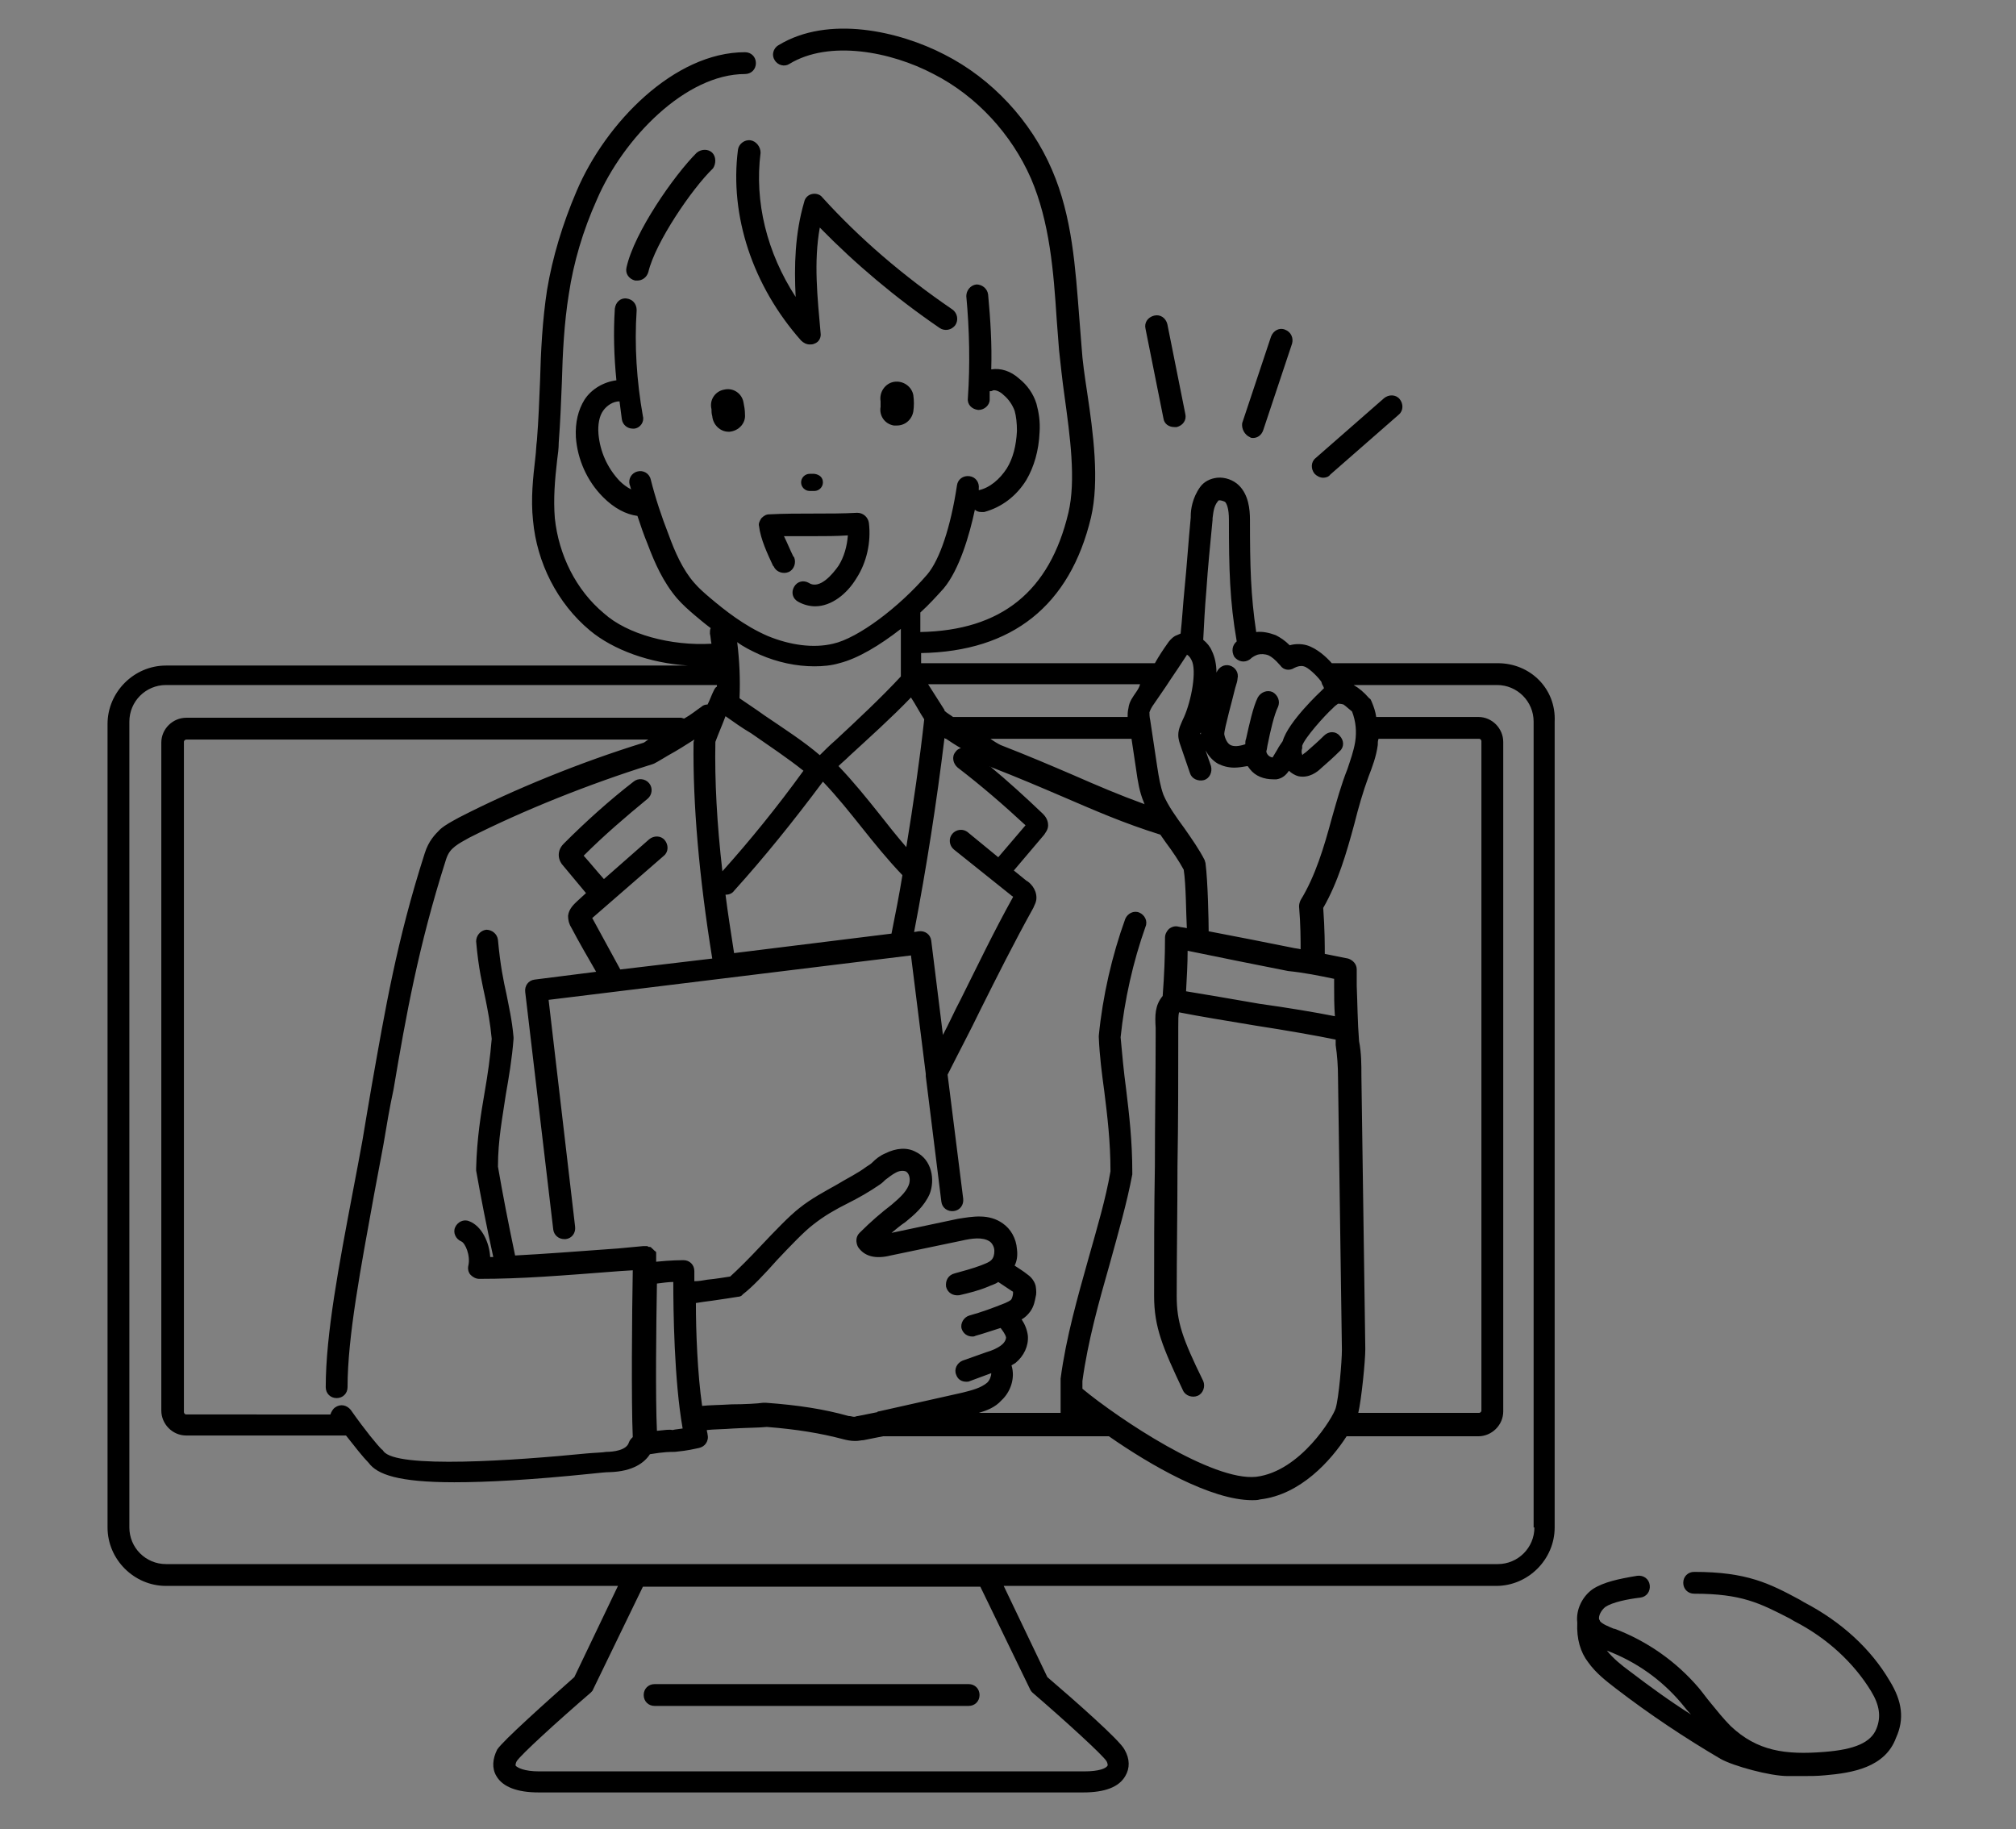 <?xml version="1.0" encoding="utf-8"?>
<!-- Generator: Adobe Illustrator 25.4.1, SVG Export Plug-In . SVG Version: 6.00 Build 0)  -->
<svg version="1.1" id="レイヤー_1" xmlns="http://www.w3.org/2000/svg" xmlns:xlink="http://www.w3.org/1999/xlink" x="0px"
	 y="0px" viewBox="0 0 258.7 234.7" style="enable-background:new 0 0 258.7 234.7;" xml:space="preserve">
<rect x="0" y="0" width="258.7" height="234.7" fill="#808080" stroke="none"/>
<style type="text/css">
	.st0{display:none;}
	.st1{display:inline;}
	.st2{fill:#FFFFFF;}
</style>
<g id="レイヤー_2_00000116223007568945449540000011097407949892159157_" class="st0">
	<g class="st1">
		<path d="M111.1,189.1c1,0,1.8-0.8,1.8-1.8V82.7c0-1-0.8-1.8-1.8-1.8H31.7c-1,0-1.8,0.8-1.8,1.8v104.6c0,1,0.8,1.8,1.8,1.8
			C31.7,189.1,111.1,189.1,111.1,189.1z M33.5,84.5h75.7v101H33.5V84.5z"/>
		<path d="M103.8,89.9H38.9c-1,0-1.8,0.8-1.8,1.8v27c0,1,0.8,1.8,1.8,1.8h64.9c1,0,1.8-0.8,1.8-1.8v-27
			C105.6,90.7,104.8,89.9,103.8,89.9z M102,117H40.7V93.5H102V117z"/>
		<path d="M49.8,127.8H38.9c-1,0-1.8,0.8-1.8,1.8v10.8c0,1,0.8,1.8,1.8,1.8h10.8c1,0,1.8-0.8,1.8-1.8v-10.8
			C51.6,128.6,50.8,127.8,49.8,127.8z M48,138.6h-7.2v-7.2H48V138.6z"/>
		<path d="M67.8,127.8H57c-1,0-1.8,0.8-1.8,1.8v10.8c0,1,0.8,1.8,1.8,1.8h10.8c1,0,1.8-0.8,1.8-1.8v-10.8
			C69.6,128.6,68.8,127.8,67.8,127.8z M66,138.6h-7.2v-7.2H66V138.6z"/>
		<path d="M85.8,127.8H75c-1,0-1.8,0.8-1.8,1.8v10.8c0,1,0.8,1.8,1.8,1.8h10.8c1,0,1.8-0.8,1.8-1.8v-10.8
			C87.6,128.6,86.8,127.8,85.8,127.8z M84,138.6h-7.2v-7.2H84V138.6z"/>
		<path d="M103.8,127.8H93c-1,0-1.8,0.8-1.8,1.8v10.8c0,1,0.8,1.8,1.8,1.8h10.8c1,0,1.8-0.8,1.8-1.8v-10.8
			C105.6,128.6,104.8,127.8,103.8,127.8z M102,138.6h-7.2v-7.2h7.2V138.6z"/>
		<path d="M49.8,145.8H38.9c-1,0-1.8,0.8-1.8,1.8v10.8c0,1,0.8,1.8,1.8,1.8h10.8c1,0,1.8-0.8,1.8-1.8v-10.8
			C51.6,146.6,50.8,145.8,49.8,145.8z M48,156.6h-7.2v-7.2H48V156.6z"/>
		<path d="M67.8,145.8H57c-1,0-1.8,0.8-1.8,1.8v10.8c0,1,0.8,1.8,1.8,1.8h10.8c1,0,1.8-0.8,1.8-1.8v-10.8
			C69.6,146.6,68.8,145.8,67.8,145.8z M66,156.6h-7.2v-7.2H66V156.6z"/>
		<path d="M85.8,145.8H75c-1,0-1.8,0.8-1.8,1.8v10.8c0,1,0.8,1.8,1.8,1.8h10.8c1,0,1.8-0.8,1.8-1.8v-10.8
			C87.6,146.6,86.8,145.8,85.8,145.8z M84,156.6h-7.2v-7.2H84V156.6z"/>
		<path d="M103.8,145.8H93c-1,0-1.8,0.8-1.8,1.8v28.8c0,1,0.8,1.8,1.8,1.8h10.8c1,0,1.8-0.8,1.8-1.8v-28.8
			C105.6,146.6,104.8,145.8,103.8,145.8z M102,174.6h-7.2v-25.2h7.2V174.6z"/>
		<path d="M49.8,163.8H38.9c-1,0-1.8,0.8-1.8,1.8v10.8c0,1,0.8,1.8,1.8,1.8h10.8c1,0,1.8-0.8,1.8-1.8v-10.8
			C51.6,164.6,50.8,163.8,49.8,163.8z M48,174.6h-7.2v-7.2H48V174.6z"/>
		<path d="M67.8,163.8H57c-1,0-1.8,0.8-1.8,1.8v10.8c0,1,0.8,1.8,1.8,1.8h10.8c1,0,1.8-0.8,1.8-1.8v-10.8
			C69.6,164.6,68.8,163.8,67.8,163.8z M66,174.6h-7.2v-7.2H66V174.6z"/>
		<path d="M85.8,163.8H75c-1,0-1.8,0.8-1.8,1.8v10.8c0,1,0.8,1.8,1.8,1.8h10.8c1,0,1.8-0.8,1.8-1.8v-10.8
			C87.6,164.6,86.8,163.8,85.8,163.8z M84,174.6h-7.2v-7.2H84V174.6z"/>
		<rect x="73.2" y="109.7" width="3.6" height="3.6"/>
		<rect x="80.4" y="109.7" width="3.6" height="3.6"/>
		<rect x="87.6" y="109.7" width="3.6" height="3.6"/>
		<rect x="94.8" y="109.7" width="3.6" height="3.6"/>
	</g>
</g>
<g id="レイヤー_3" class="st0">
	<g class="st1">
		<g>
			<path d="M82.4,86.2c0-6-4.9-10.9-10.9-10.9s-10.9,4.9-10.9,10.9s4.9,10.9,10.9,10.9S82.4,92.2,82.4,86.2z M66,86.2
				c0-3,2.5-5.5,5.5-5.5s5.5,2.5,5.5,5.5s-2.5,5.5-5.5,5.5S66,89.2,66,86.2z"/>
			<path d="M55.3,110.6v22c0,1.5,1.2,2.7,2.7,2.7h26.7c1.5,0,2.7-1.2,2.7-2.7v-22c0-6.8-5.5-12.4-12.3-12.6l0,0l0,0H75h-7.1h-0.1
				l0,0l0,0C60.9,98.1,55.3,103.7,55.3,110.6z M72.4,110.8c0,0.5-0.4,1-1,1s-1-0.4-1-1v-7.4h1.9L72.4,110.8L72.4,110.8z M60.8,110.6
				c0-2.9,1.8-5.3,4.2-6.4v6.7c0,2.6,1.5,4.8,3.7,5.7v5.5c0,1.5,1.2,2.7,2.7,2.7s2.7-1.2,2.7-2.7v-5.5c2.2-1.1,3.7-3.3,3.7-5.7v-6.7
				c2.5,1.1,4.2,3.6,4.2,6.4v19.3H60.8V110.6z"/>
			<path d="M42.9,144.6c0-6-4.9-10.9-10.9-10.9s-11,4.9-11,10.9s4.9,10.9,10.9,10.9S42.9,150.6,42.9,144.6z M26.5,144.6
				c0-3,2.5-5.5,5.5-5.5s5.5,2.5,5.5,5.5s-2.5,5.5-5.5,5.5S26.5,147.6,26.5,144.6z"/>
			<path d="M15.8,169v22c0,1.5,1.2,2.7,2.7,2.7h26.7c1.5,0,2.7-1.2,2.7-2.7v-22c0-6.8-5.5-12.4-12.3-12.6l0,0l0,0h-0.1h-7.1h-0.1
				l0,0l0,0C21.4,156.5,15.8,162.1,15.8,169z M32.9,169.2c0,0.5-0.4,1-1,1c-0.5,0-1-0.4-1-1v-7.4h1.9
				C32.9,161.9,32.9,169.2,32.9,169.2z M21.3,169c0-2.9,1.8-5.3,4.2-6.4v6.7c0,2.6,1.5,4.8,3.7,5.7v5.5c0,1.5,1.2,2.7,2.7,2.7
				s2.7-1.2,2.7-2.7V175c2.2-1.1,3.7-3.3,3.7-5.7v-6.7c2.5,1.1,4.2,3.6,4.2,6.4v19.3H21.3V169z"/>
			<path d="M121.9,145.6c0-6-4.9-10.9-10.9-10.9s-11,4.9-11,10.9s5,10.9,11,10.9S121.9,151.6,121.9,145.6z M105.5,145.6
				c0-3,2.5-5.5,5.5-5.5s5.5,2.5,5.5,5.5s-2.5,5.5-5.5,5.5C108,151,105.5,148.6,105.5,145.6z"/>
			<path d="M94.8,169.9v22c0,1.5,1.2,2.7,2.7,2.7h26.7c1.5,0,2.7-1.2,2.7-2.7v-22c0-6.8-5.5-12.4-12.3-12.6l0,0l0,0h-0.1h-7.1h-0.1
				l0,0l0,0C100.5,157.5,94.8,163.1,94.8,169.9z M111.9,170.2c0,0.5-0.4,1-1,1c-0.5,0-1-0.4-1-1v-7.4h1.9
				C111.9,162.8,111.9,170.2,111.9,170.2z M100.3,169.9c0-2.9,1.8-5.3,4.2-6.4v6.7c0,2.6,1.5,4.8,3.7,5.7v5.5c0,1.5,1.2,2.7,2.7,2.7
				s2.7-1.2,2.7-2.7v-5.5c2.2-1.1,3.7-3.3,3.7-5.7v-6.7c2.5,1.1,4.2,3.6,4.2,6.4v19.3h-21.3v-19.3
				C100.2,169.9,100.3,169.9,100.3,169.9z"/>
			<path d="M55.6,169.8c1.1,1,2.9,0.8,3.8-0.3l11.9-13.7l11.9,13.7c0.5,0.7,1.2,1,2.1,1c0.7,0,1.2-0.3,1.8-0.7
				c1.1-1,1.2-2.7,0.3-3.8l-13.2-15.2v-10.1c0-1.5-1.2-2.7-2.7-2.7s-2.7,1.2-2.7,2.7v10.1L55.5,166
				C54.4,167.1,54.5,168.8,55.6,169.8z"/>
		</g>
	</g>
</g>
<g id="レイヤー_4" class="st0">
	<g class="st1">
		<path d="M86,93.1c2,0,3.6,1.6,3.6,3.6c0,1,0.8,1.8,1.8,1.8s1.8-0.8,1.8-1.8c0-3.4-2.3-6.2-5.5-7v-2.1c0-1-0.8-1.8-1.8-1.8
			s-1.8,0.8-1.8,1.8v2.1c-3.1,0.8-5.5,3.6-5.5,7c0,4,3.3,7.3,7.3,7.3c2,0,3.6,1.6,3.6,3.6s-1.6,3.6-3.6,3.6s-3.6-1.6-3.6-3.6
			c0-1-0.8-1.8-1.8-1.8s-1.8,0.8-1.8,1.8c0,3.4,2.3,6.2,5.5,7v2.1c0,1,0.8,1.8,1.8,1.8s1.8-0.8,1.8-1.8v-2.1c3.1-0.8,5.5-3.6,5.5-7
			c0-4-3.3-7.3-7.3-7.3c-2,0-3.6-1.6-3.6-3.6S84,93.1,86,93.1z"/>
		<circle cx="100.5" cy="102.2" r="1.8"/>
		<circle cx="71.4" cy="102.2" r="1.8"/>
		<path d="M118.7,131.4V131c0-3.8-3.1-7-7-7c-1.9,0-3.6,0.7-4.9,2l-1.5,1.5c-1.5-4.2-5.6-7.2-10.3-7.2c-3.8,0-7.1,1.9-9.1,4.9
			c-1.8-2.7-4.8-4.6-8.2-4.8c-7.2-3.2-11.8-10.4-11.8-18.3c0-11,9-20,20-20s20,9,20,20c0,4.2-1.3,8.2-3.7,11.6
			c-0.6,0.8-0.4,2,0.4,2.5c0.8,0.6,2,0.4,2.5-0.4c2.9-4,4.4-8.8,4.4-13.7c0-13.1-10.6-23.7-23.7-23.7s-23.5,10.7-23.5,23.8
			c0,7.7,3.8,14.9,9.9,19.3c-2.6,1.2-4.6,3.4-5.6,6.1l-1.5-1.5c-1.3-1.3-3.1-2-4.9-2c-3.8,0-7,3.1-7,7v0.3c0,1.6,0.5,3.1,1.5,4.4
			l5.4,6.8c-2.2,4.5-3.3,8.6-3.3,12.5c0,1.5,0.2,3,0.4,4.5c-2.2,0.6-4.4,1.5-6.4,2.8h-8.6v-1.8c0-1-0.8-1.8-1.8-1.8H25.9
			c-1,0-1.8,0.8-1.8,1.8v29.1c0,1,0.8,1.8,1.8,1.8h14.6c1,0,1.8-0.8,1.8-1.8v-1.8l0.5,0.4c2.8,2.1,6.3,3.3,9.8,3.3h45
			c4.7,0,9.2-2,12.3-5.6l7.2-8.2c1.1-1.2,1.7-2.8,1.7-4.5v-0.5c0-3.4-2.5-6.2-5.8-6.7c1.4-3.4,2.2-7.1,2.2-11s-1.1-8-3.3-12.5
			l5.4-6.8C118.2,134.5,118.7,132.9,118.7,131.4z M60.5,155c0-3.4,1-6.9,2.9-10.9H88c0.7,2.5,2.7,4.5,5.2,5.2
			c0,4.4-1.8,8.6-4.9,11.7c-0.7,0.7-0.7,1.9,0,2.6c0.4,0.4,0.8,0.5,1.3,0.5s0.9-0.2,1.3-0.5c3.8-3.8,5.9-8.9,6-14.3
			c2.6-0.7,4.6-2.7,5.2-5.2h6.4c2,4,2.9,7.6,2.9,10.9c0,14.1-11.4,25.5-25.5,25.5c-6.8,0-13.1-2.6-17.8-7.3h8.7c4,0,7.3-3.3,7.3-7.3
			s-3.3-7.3-7.3-7.3H63.4c-0.9,0-1.7,0.1-2.6,0.2C60.6,157.6,60.5,156.3,60.5,155z M95.1,145.9c-2,0-3.6-1.6-3.6-3.6
			s1.6-3.6,3.6-3.6s3.6,1.6,3.6,3.6S97.1,145.9,95.1,145.9z M38.6,187.8H27.7v-25.5h10.9V187.8z M112,169.6c1.7,0,3.1,1.4,3.1,3.1
			v0.5c0,0.8-0.3,1.5-0.8,2.1l-7.2,8.2c-2.4,2.8-5.9,4.4-9.6,4.4h-45c-2.7,0-5.5-0.9-7.6-2.5l-2.7-2v-17.3h9.1c0.4,0,0.7-0.1,1-0.3
			c3.3-2.2,7.1-3.3,11-3.3h13.5c2,0,3.6,1.6,3.6,3.6s-1.6,3.6-3.6,3.6H62.3c-1,0-1.8,0.8-1.8,1.8s0.8,1.8,1.8,1.8h1
			c5.6,6.9,13.8,10.9,22.7,10.9c10.7,0,20-5.8,25.1-14.4C111.4,169.6,111.6,169.6,112,169.6z M115.1,131.4c0,0.8-0.3,1.5-0.7,2.1
			l-5.6,7h-6.7c-0.8-3.1-3.6-5.5-7-5.5s-6.2,2.3-7,5.5H63.2l-5.6-7c-0.5-0.6-0.7-1.3-0.7-2.1V131c0-1.8,1.5-3.3,3.3-3.3
			c0.9,0,1.7,0.3,2.4,1l4,4c0.5,0.5,1.3,0.7,2,0.4s1.1-0.9,1.1-1.7c0-4,3.3-7.3,7.3-7.3s7.3,3.3,7.3,7.3c0,1,0.8,1.8,1.8,1.8
			s1.8-0.8,1.8-1.8c0-4,3.3-7.3,7.3-7.3s7.3,3.3,7.3,7.3c0,0.7,0.4,1.4,1.1,1.7s1.5,0.1,2-0.4l4-4c0.6-0.6,1.5-1,2.4-1
			c1.8,0,3.3,1.5,3.3,3.3v0.4H115.1z"/>
	</g>
</g>
<g id="レイヤー_5" class="st0">
	<g class="st1">
		<path d="M99.9,133.7c-1.7-0.2-3.4,0.2-4.9,1c-1.4-2.3-3.9-3.7-6.7-3.7c-1.5,0-2.9,0.4-4.1,1.2c-1.4-2-3.8-3.3-6.4-3.3
			c-0.9,0-1.7,0.2-2.6,0.5v-20.2c0-4-2.9-7.5-6.8-8.1c-2.3-0.3-4.6,0.4-6.3,1.9s-2.7,3.7-2.7,6v38.4l-5.4-8.3
			c-2.2-3.3-7-4.1-10.6-1.7c-1.9,1.2-3.2,3.1-3.6,5.3c-0.4,1.9,0,3.7,1,5.1c16.4,24.8,19.5,29.5,20.1,30.4l0,0
			c0.4,0.7,0.9,1.2,1.4,1.7v10.8c0,1,0.8,1.7,1.7,1.7c1,0,1.7-0.8,1.7-1.7v-11.5c0-0.5-0.2-0.9-0.5-1.2c-0.6-0.6-1.1-1.1-1.5-1.7
			c0,0,0,0-0.1-0.1c-0.7-0.9-14.7-22.2-20.1-30.4c-0.5-0.7-0.6-1.6-0.5-2.5c0.2-1.2,1-2.3,2.1-3c2.1-1.3,4.7-1,5.8,0.7l7.1,10.7
			c0.6,1,1.7,1.4,2.8,1.1c1.1-0.3,1.9-1.3,1.9-2.5v-41.4c0-1.3,0.6-2.5,1.5-3.4c1-0.9,2.2-1.2,3.5-1.1c2.1,0.3,3.8,2.4,3.8,4.7v23.3
			c0,0.7,0.4,1.3,1.1,1.6c0.6,0.3,1.4,0.1,1.9-0.4c0.6-0.6,1.6-1.3,3.1-1.3c2,0,3.7,1.3,4.2,3.1c0.2,0.6,0.7,1.1,1.3,1.2
			c0.6,0.1,1.3-0.1,1.7-0.6c0.8-1,2-1.6,3.3-1.6c2.1,0,3.9,1.4,4.3,3.3c0.1,0.6,0.6,1.1,1.2,1.3s1.3,0,1.7-0.4
			c1.1-1.1,2.6-1.6,3.9-1.5c2.2,0.4,3.8,2.3,3.8,4.7v16.5c-0.2,0.6-1,2.5-3.7,2.5c-2.5,0-3.4-2-3.5-2.2c-0.3-0.7-0.9-1.2-1.7-1.1
			c-0.7,0-1.4,0.6-1.6,1.3c0,0-0.6,2.1-3.7,2.1c-3.7,0-4.1-1.7-4.1-1.7c-0.1-0.8-0.8-1.4-1.6-1.5c-0.8,0-1.6,0.5-1.8,1.3
			c-0.1,0.3-0.6,1.9-3.1,1.9c-1,0-1.7-0.3-2.3-0.9c-1.3-1.4-1.4-4.2-1.3-5.2v-15.1c0-1-0.8-1.7-1.7-1.7c-1,0-1.7,0.8-1.7,1.7v14.8
			c0,0.5-0.3,5,2.2,7.7c1.2,1.3,2.9,2,4.8,2c2.2,0,3.8-0.8,4.8-1.8c1.1,1,2.9,1.8,5.8,1.8c2.5,0,4.3-0.9,5.4-2c1.1,1,2.7,2,5,2
			c4.8,0,6.8-3.5,7.2-5.4c0-0.1,0-0.2,0-0.3v-16.7C106.7,137.7,103.9,134.3,99.9,133.7z"/>
		<path d="M105.1,166.4c-1-0.1-1.8,0.6-1.9,1.5c-0.5,4.4-2.7,8.5-6.2,11.4c-0.4,0.3-0.6,0.8-0.6,1.3v10.1c0,1,0.8,1.7,1.7,1.7
			c1,0,1.7-0.8,1.7-1.7v-9.3c3.8-3.5,6.2-8.2,6.7-13.2C106.7,167.4,106,166.5,105.1,166.4z"/>
		<path d="M51.3,108.3c0-1-0.8-1.7-1.7-1.7H37.8c-1,0-1.7,0.8-1.7,1.7c0,1,0.8,1.7,1.7,1.7h11.7C50.5,110.1,51.3,109.3,51.3,108.3z"
			/>
		<path d="M84.8,110.1h11.7c1,0,1.7-0.8,1.7-1.7c0-1-0.8-1.7-1.7-1.7H84.8c-1,0-1.7,0.8-1.7,1.7C83.1,109.3,83.9,110.1,84.8,110.1z"
			/>
		<path d="M66.4,92.7c1,0,1.7-0.8,1.7-1.7V79.2c0-1-0.8-1.7-1.7-1.7s-1.7,0.8-1.7,1.7v11.7C64.7,91.9,65.4,92.7,66.4,92.7z"/>
	</g>
</g>
<g id="レイヤー_6" class="st0">
	<g class="st1">
		<g>
			<path d="M88.8,186.1H23.5c-1.8,0-3.3-1.5-3.3-3.3v-81.9c0-0.9,0.4-1.7,1-2.3l13.9-13.8c0.6-0.6,1.4-0.9,2.3-0.9h51.3
				c1.8,0,3.3,1.5,3.3,3.3v35.6h-2.2V87.1c0-0.6-0.5-1.1-1.1-1.1H37.5c-0.3,0-0.6,0.1-0.8,0.3l-13.9,13.9c-0.2,0.2-0.3,0.5-0.3,0.8
				v81.9c0,0.6,0.5,1.1,1.1,1.1h65.3c0.6,0,1.1-0.5,1.1-1.1v-35.6h2.2v35.6C92.1,184.6,90.6,186.1,88.8,186.1z"/>
		</g>
		<g>
			<path d="M34.4,101.3H21.3v-2.2h13.1c0.6,0,1.1-0.5,1.1-1.1V84.9h2.2V98C37.7,99.8,36.2,101.3,34.4,101.3z"/>
		</g>
		<g>
			<path d="M53.3,172.7l3.5-17.3l0.2-0.2l50.8-50.8c1.3-1.3,3.3-1.3,4.6,0l9.2,9.2c0.6,0.6,1,1.4,1,2.3s-0.3,1.7-1,2.3l-51,51
				L53.3,172.7z M58.7,156.5L56,169.9l13.5-2.7l50.5-50.5c0.2-0.2,0.3-0.5,0.3-0.8s-0.1-0.6-0.3-0.8l-9.2-9.2
				c-0.4-0.4-1.1-0.4-1.5,0L58.7,156.5z"/>
		</g>
		<g>
			<rect x="62.8" y="153.4" transform="matrix(0.707 -0.707 0.707 0.707 -95.916 92.659)" width="2.2" height="17.4"/>
		</g>
		<g>
			<rect x="107.4" y="108.8" transform="matrix(0.707 -0.707 0.707 0.707 -51.312 111.127)" width="2.2" height="17.4"/>
		</g>
		<g>
			<rect x="101.2" y="114.9" transform="matrix(0.707 -0.707 0.707 0.707 -57.423 108.538)" width="2.2" height="17.4"/>
		</g>
		<g>
			<rect x="55.9" y="141.8" transform="matrix(0.707 -0.707 0.707 0.707 -76.71 100.601)" width="54.4" height="2.2"/>
		</g>
		<g>
			<rect x="30.1" y="173.1" width="15.2" height="2.2"/>
		</g>
		<g>
			<rect x="30.1" y="160" width="19.6" height="2.2"/>
		</g>
		<g>
			<rect x="30.1" y="146.9" width="23.9" height="2.2"/>
		</g>
		<g>
			<rect x="30.1" y="133.9" width="32.6" height="2.2"/>
		</g>
		<g>
			<rect x="30.1" y="120.8" width="41.3" height="2.2"/>
		</g>
	</g>
</g>
<g>
	<path class="st2" d="M154.1,94.4c0-0.1,0-0.2,0-0.3C154,94.1,154,94.2,154.1,94.4c-0.1,0,0,0.2,0.1,0.4
		C154.1,94.6,154.1,94.5,154.1,94.4z"/>
	<g>
		<path d="M192.2,85.1h-21.3c-0.7-0.8-1.9-1.9-3.2-2.3c-0.7-0.2-1.5-0.2-2.2,0c-0.6-0.6-1.2-1-1.8-1.3c-0.8-0.3-1.7-0.5-2.5-0.4
			c-0.7-4.7-0.8-8.4-0.8-14.4c0-1.4-0.2-3.2-1.4-4.4c-0.7-0.7-1.8-1.1-2.8-1c-0.9,0.1-1.7,0.5-2.2,1.2c-1,1.4-1.2,2.9-1.2,3.7v0.2
			c-0.3,3.1-0.5,6.2-0.8,9.2c-0.2,2-0.3,3.9-0.5,5.7c-0.2,0.1-0.5,0.2-0.7,0.3c-0.5,0.3-0.8,0.7-1,1c-0.5,0.7-1.1,1.6-1.6,2.5h-30
			c0-0.4,0-0.9,0-1.3c11.7-0.2,19.1-6.1,21.8-17.4c1.1-4.7,0.3-10.8-0.5-16.1c-0.3-2-0.6-4-0.7-5.7c-0.1-1.3-0.2-2.5-0.3-3.8
			c-0.5-6.4-0.9-13-3.5-19c-2.7-6.3-7.7-11.7-13.8-14.8c-5.8-3-14.9-5.1-21.3-1.2c-0.7,0.4-0.9,1.3-0.5,1.9c0.4,0.7,1.3,0.9,1.9,0.5
			c5.1-3.1,13-1.6,18.5,1.3c5.5,2.8,10,7.7,12.5,13.4c2.4,5.6,2.9,11.9,3.3,18.1c0.1,1.3,0.2,2.6,0.3,3.9c0.2,1.8,0.4,3.8,0.7,5.9
			c0.7,5.1,1.5,10.8,0.5,15c-2.4,10.1-8.6,15.1-19,15.3c0-0.8,0-1.6,0-2.3c0-0.1,0-0.2,0-0.2c1.1-1,2.1-2.1,3-3.1
			c2-2.4,3.3-6.8,4-10.1c0.2,0.2,0.5,0.3,0.8,0.3c0.1,0,0.2,0,0.4,0c2.2-0.6,4.1-2,5.4-4.1c1-1.7,1.6-3.8,1.7-6.1
			c0.1-1.4-0.1-2.6-0.4-3.7c-0.4-1.3-1.2-2.4-2.2-3.2c-1.1-1-2.4-1.4-3.6-1.2c0.1-3.2-0.1-6.4-0.4-9.6c-0.1-0.8-0.8-1.3-1.5-1.3
			c-0.8,0.1-1.3,0.8-1.3,1.5c0.4,4.3,0.5,8.8,0.2,13.1c-0.1,0.8,0.5,1.4,1.3,1.5h0.1c0.7,0,1.4-0.6,1.4-1.3c0-0.4,0-0.7,0-1.1
			c0.1,0,0.3,0,0.4-0.1c0.3-0.1,0.9,0.1,1.4,0.6c0.6,0.5,1.1,1.2,1.4,2c0.2,0.7,0.3,1.6,0.3,2.6c-0.1,1.9-0.5,3.5-1.3,4.8
			c-0.9,1.4-2.2,2.5-3.6,2.8c0-0.1,0-0.1,0-0.2c0.1-0.8-0.4-1.5-1.2-1.6c-0.8-0.1-1.5,0.4-1.6,1.2c-0.8,5.3-2.2,9.5-3.8,11.4
			c-3.6,4.2-8.9,8.2-12.1,8.9c-2.5,0.6-5.5,0.2-8.4-1c-3-1.3-5.5-3.3-7.4-4.9c-0.7-0.6-1.4-1.2-2-1.9c-1.5-1.7-2.5-4-3.3-6.2
			c-0.9-2.3-1.7-4.7-2.3-7.1c-0.2-0.8-1-1.2-1.7-1c-0.8,0.2-1.2,1-1,1.7c0.1,0.2,0.1,0.4,0.2,0.6c-0.6-0.3-1.1-0.7-1.5-1.1
			c-1.6-1.7-2.5-3.8-2.7-6c-0.1-1.2,0.1-2.3,0.6-3s1.3-1.2,2.1-1.2c0.1,0.8,0.2,1.5,0.3,2.3c0.1,0.7,0.7,1.2,1.4,1.2
			c0.1,0,0.2,0,0.2,0c0.8-0.1,1.3-0.9,1.1-1.6c-0.8-4.5-1.1-9.1-0.8-13.6c0-0.8-0.5-1.4-1.3-1.5s-1.4,0.5-1.5,1.3
			c-0.2,3.1-0.1,6.2,0.2,9.2c-1.6,0.2-3.2,1.1-4.1,2.5c-0.8,1.3-1.2,2.9-1.1,4.8c0.2,2.8,1.4,5.6,3.5,7.7c1.4,1.4,2.9,2.2,4.4,2.4
			c0.4,1.2,0.8,2.4,1.3,3.6c0.9,2.4,2,4.9,3.8,7c0.7,0.8,1.5,1.5,2.2,2.1c0.6,0.5,1.3,1.1,2.1,1.7c-0.1,0.2-0.1,0.4-0.1,0.7
			c0.1,0.4,0.1,0.9,0.2,1.3c-5.2,0.3-10.8-1.2-13.8-3.9c-3.6-3-5.8-7.5-6.3-12.2c-0.2-2.5,0-4.9,0.3-7.5c0.1-0.7,0.2-1.5,0.2-2.2
			c0.2-2.6,0.3-5.2,0.4-7.7c0.1-3.8,0.3-7.7,0.9-11.4c0.6-4,1.8-8.1,3.6-12.1C80,17.7,88,9.5,95.6,9.5c0.8,0,1.4-0.6,1.4-1.4
			c0-0.8-0.6-1.4-1.4-1.4c-9.1,0-17.9,9.1-21.6,17.8c-1.8,4.2-3.1,8.5-3.8,12.7c-0.6,3.9-0.8,7.9-0.9,11.7c-0.1,2.5-0.2,5.1-0.4,7.6
			c-0.1,0.7-0.1,1.4-0.2,2.2c-0.3,2.6-0.6,5.3-0.3,8.1c0.5,5.4,3.1,10.6,7.3,14.1c3,2.5,7.7,4.2,12.6,4.5h-67
			c-4.1,0-7.5,3.4-7.5,7.5V196c0,4.1,3.4,7.5,7.5,7.5h58l-5.6,11.7c-3.5,3.1-9.2,8.2-9.9,9.3c-0.6,1.2-0.7,2.4-0.1,3.4
			c0.8,1.4,2.7,2.1,5.4,2.1H139c2.8,0,4.6-0.7,5.4-2.1c0.6-1,0.6-2.2-0.1-3.4c-0.6-1.2-6.4-6.3-9.9-9.3l-5.6-11.7H192
			c4.1,0,7.5-3.4,7.5-7.5V92.6C199.7,88.4,196.4,85.1,192.2,85.1z M154.8,75.8c0.2-3,0.5-6,0.8-9.1v-0.2c0.1-0.6,0.1-1.5,0.7-2.2
			c0-0.1,0.2-0.1,0.2-0.1c0.2,0,0.5,0.1,0.7,0.2c0.2,0.2,0.5,0.8,0.5,2.3c0,6.4,0.1,10.4,1,15.6c-0.6,0.5-0.7,1.3-0.3,2
			c0.5,0.6,1.3,0.8,2,0.3c0.3-0.3,0.7-0.5,1-0.6c0.4-0.1,0.9-0.1,1.4,0.1c0.4,0.2,0.8,0.5,1.5,1.3c0.4,0.6,1.2,0.7,1.8,0.3
			c0.4-0.2,0.8-0.3,1.2-0.2c0.5,0.1,1.6,1.1,2.2,1.9c0.1,0.1,0.1,0.3,0.2,0.5c0.1,0.1,0.1,0.2,0.2,0.4c-0.1,0.1-0.1,0.1-0.2,0.2
			l-0.2,0.2c0,0-4.2,3.9-4.9,6.4c-0.2,0.3-0.5,0.7-0.7,1.1c-0.2,0.3-0.4,0.7-0.6,1c-0.6-0.1-0.8-0.6-0.8-0.8c0.1-0.3,0.1-0.6,0.2-1
			c0.3-1.5,0.8-3.7,1.3-4.7c0.3-0.7,0-1.5-0.7-1.9c-0.7-0.3-1.5,0-1.9,0.7c-0.6,1.2-1.1,3.5-1.5,5.3c-0.1,0.2-0.1,0.5-0.1,0.7
			c-0.9,0.3-1.5,0.3-1.9,0.1c-0.4-0.2-0.7-0.8-0.8-1.4c0-0.7,1.1-4.6,1.4-5.9c0.2-0.6,0.3-1,0.3-1.2c0.2-0.8-0.3-1.5-1-1.7
			s-1.4,0.2-1.7,0.9c0-1-0.2-2-0.6-2.8c-0.2-0.5-0.6-1-1.1-1.4C154.5,80.2,154.6,78.1,154.8,75.8z M154.1,94c0,0.1,0,0.2,0,0.3
			c0,0.1,0,0.3,0.1,0.4c-0.1-0.2-0.1-0.4-0.1-0.5C154,94.2,154,94.1,154.1,94z M152.2,84.2c0,0,0.1-0.1,0.1-0.2
			c0.2,0.1,0.4,0.3,0.6,0.7c0.7,1.3,0,5.2-1,7.4l-0.1,0.2c-0.2,0.5-0.6,1.2-0.6,2c0,0.6,0.2,1.1,0.3,1.4l1.2,3.5
			c0.2,0.7,1,1.1,1.8,0.9c0.7-0.2,1.1-1,0.9-1.8l-0.7-2c0.4,0.7,0.9,1.3,1.6,1.7c0.6,0.3,1.3,0.5,2.1,0.5c0.5,0,1.1-0.1,1.7-0.2
			c0.1,0.1,0.2,0.3,0.3,0.4c0.7,0.9,1.8,1.3,3,1.3c0.1,0,0.2,0,0.4,0c0.7-0.1,1.2-0.5,1.6-1.1c0.3,0.3,0.8,0.6,1.2,0.7
			c1.4,0.3,2.5-0.6,2.9-1c0.8-0.7,1.6-1.4,2.4-2.2c0.6-0.5,0.6-1.4,0-2c-0.5-0.6-1.4-0.6-2,0c-0.7,0.7-1.5,1.4-2.3,2.1
			c-0.3,0.2-0.4,0.3-0.5,0.4c0,0,0,0,0-0.1c-0.1-0.2-0.1-0.5,0-0.8c0-0.1,0-0.2,0-0.3c0.3-1,2.9-3.9,3.9-4.8l0.2-0.2
			c0.2-0.2,0.4-0.3,0.5-0.4c0.1,0,0.4,0,0.7,0.1c0.3,0.2,0.6,0.5,1.1,0.9c0.5,1.3,0.6,2.6,0.4,3.9c-0.2,1.2-0.6,2.3-1,3.5
			c-0.8,2-1.4,4.2-2,6.3c-1,3.7-2.1,7.4-4,10.5c-0.1,0.2-0.2,0.5-0.2,0.8c0.2,2.3,0.2,4.4,0.2,5.5c-0.4-0.1-0.7-0.1-1.1-0.2
			c-3.5-0.7-7-1.4-10.7-2.1c0-1.2-0.1-6.4-0.4-8.7c0-0.1-0.1-0.3-0.1-0.4c-0.7-1.4-1.7-2.8-2.6-4.1c-1.1-1.5-2.1-2.9-2.7-4.3
			c-0.4-1.1-0.6-2.3-0.8-3.6l-0.9-6c-0.1-0.4-0.1-0.8-0.1-1c0.1-0.3,0.3-0.7,0.6-1.1c0.6-0.9,1.4-2,2.1-3.1
			C150.9,86.2,151.6,85.1,152.2,84.2z M175.6,99.7c0.5-1.3,1-2.6,1.2-4.1c0-0.3,0-0.5,0.1-0.8h12.9c0.2,0,0.3,0.2,0.3,0.3V181
			c0,0.2-0.2,0.3-0.3,0.3h-15.5c0.4-1.7,0.9-6.6,0.9-8.2l-0.5-35c0-1.5,0-3-0.3-4.5c-0.2-2.5-0.2-4.8-0.3-7.1c0-0.7,0-1.4,0-2.1
			s-0.5-1.2-1.1-1.4c-1-0.2-2-0.4-3-0.6c0-1,0-3.2-0.2-5.9c1.9-3.3,3-7.1,4-10.8C174.3,103.7,174.9,101.6,175.6,99.7z M138.9,178.2
			c0-0.3,0-0.7,0-1c0.7-5.1,2.1-10.1,3.5-15c1.1-4,2.2-7.8,2.9-11.5c0-0.1,0-0.2,0-0.3c0-4-0.4-7.4-0.8-10.7
			c-0.3-2.2-0.5-4.4-0.7-6.6c0.5-4.8,1.6-9.7,3.2-14.2c0.3-0.7-0.1-1.5-0.8-1.8s-1.5,0.1-1.8,0.8c-1.7,4.7-2.9,9.9-3.4,15
			c0,0.1,0,0.1,0,0.2c0.1,2.4,0.4,4.7,0.7,6.9c0.4,3.2,0.8,6.5,0.8,10.3c-0.6,3.5-1.7,7.2-2.8,11.1c-1.4,5-2.9,10.2-3.6,15.5
			c0,0.1,0,0.1,0,0.2c0,0.6,0,1.2,0,1.8v0.1c0,0.8,0,1.5,0,2.3h-10.5c1-0.3,2.1-0.7,2.9-1.6c1.2-1.1,1.8-2.9,1.3-4.5
			c0.2-0.1,0.3-0.2,0.5-0.3c1.1-0.9,1.7-2.2,1.6-3.5c-0.1-0.8-0.4-1.5-0.8-2.1c0.4-0.2,0.8-0.6,1.1-1c0.5-0.7,0.6-1.4,0.7-1.9
			c0.1-0.3,0.1-0.8,0-1.4c-0.2-0.8-0.8-1.3-1.1-1.5c-0.5-0.4-1-0.7-1.6-1.1c0.3-0.6,0.4-1.3,0.3-2.1c-0.1-1.4-0.8-2.6-1.8-3.3
			c-1.8-1.3-3.9-0.9-5.8-0.6l-8.5,1.8c0.6-0.5,1.2-1,1.8-1.4c1.1-0.9,2.4-2,3.1-3.6c0.7-1.8,0.3-4.4-1.8-5.4
			c-1.1-0.6-2.5-0.5-3.9,0.2c-0.7,0.3-1.2,0.7-1.7,1.2c-0.2,0.2-0.4,0.3-0.7,0.5c-1.2,0.9-2.5,1.5-3.8,2.3c-1.6,0.9-3.3,1.8-4.8,3
			c-1.3,1-3.2,3-5,4.9c-1.4,1.5-2.9,3-3.9,3.9c-0.7,0.1-1.8,0.3-2.9,0.4c-0.6,0.1-1.1,0.2-1.7,0.2c0-0.8,0-1.3,0-1.3
			c0-0.8-0.6-1.4-1.4-1.4c-0.1,0-1.6,0-3.5,0.2c0-0.2,0-0.4,0-0.6v-0.1v-0.1c0,0,0,0,0-0.1v-0.1v-0.1v-0.1c0,0,0-0.1-0.1-0.1
			c0,0,0-0.1-0.1-0.1l-0.1-0.1c0,0,0,0-0.1-0.1l-0.1-0.1c0,0-0.1,0-0.1-0.1c0,0-0.1-0.1-0.2-0.1h-0.1c-0.1,0-0.1,0-0.2-0.1H83
			c-0.1,0-0.1,0-0.2,0c0,0,0,0-0.1,0h-0.1h-0.1l-3.2,0.3c-5.5,0.4-9.4,0.7-13.2,0.9c-0.9-4.3-1.6-7.9-2.2-11.4c0-3.5,0.6-6.4,1-9.2
			c0.4-2.3,0.8-4.6,1-7.2c0-0.1,0-0.1,0-0.2c-0.2-2.3-0.6-3.9-0.9-5.5c-0.4-1.8-0.8-3.7-1.1-7c-0.1-0.8-0.8-1.3-1.5-1.3
			c-0.8,0.1-1.3,0.8-1.3,1.5c0.3,3.5,0.8,5.5,1.2,7.4c0.3,1.5,0.6,3,0.8,5.1c-0.2,2.4-0.5,4.5-0.9,6.8c-0.5,2.9-1,6-1.1,9.8
			c0,0.1,0,0.2,0,0.3c0.6,3.4,1.3,7,2.2,11.1c-0.1,0-0.2,0-0.4,0c-0.1-1.9-1.1-4-2.7-4.6c-0.7-0.3-1.5,0.1-1.8,0.8s0.1,1.5,0.8,1.8
			c0.5,0.2,1.2,1.8,0.9,3.1c-0.1,0.4,0,0.9,0.3,1.2s0.7,0.5,1.1,0.5c5.5,0,10.3-0.4,18.1-1l1.6-0.1c-0.1,5.4-0.2,16.9,0,21.4
			c-0.2,0.2-0.4,0.4-0.5,0.7c-0.3,1-2,1.2-2.9,1.2l0,0l0,0c-0.6,0.1-1.4,0.1-2.5,0.2c-9.1,0.9-24.5,2-26.1-0.3
			c-0.1-0.1-0.1-0.2-0.2-0.2c-0.6-0.6-2.1-2.4-4-5.1c-0.5-0.6-1.3-0.8-2-0.3c-0.3,0.2-0.5,0.6-0.6,0.9H23.9c-0.2,0-0.3-0.2-0.3-0.3
			v-86c0-0.2,0.2-0.3,0.3-0.3h59.3c-0.2,0.1-0.4,0.3-0.6,0.4c-8.1,2.5-16.7,6-23.7,9.6c-0.9,0.5-1.7,0.9-2.4,1.5
			c-0.7,0.7-1.5,1.5-2,3.1c-3.6,11.2-5.1,20.2-6.8,29.8c-0.4,2.3-0.8,4.7-1.2,7.1c-0.4,2.2-0.8,4.3-1.2,6.4
			c-1.8,9.5-3.5,18.4-3.5,25.2c0,0.8,0.6,1.4,1.4,1.4c0.8,0,1.4-0.6,1.4-1.4c0-6.5,1.7-15.3,3.4-24.7c0.4-2.1,0.8-4.3,1.2-6.4
			c0.4-2.4,0.8-4.8,1.3-7.1c1.6-9.5,3.2-18.4,6.7-29.4c0.3-1,0.7-1.4,1.2-1.8s1.1-0.7,1.8-1.1c6.9-3.5,15.4-6.9,23.4-9.4
			c0.1,0,0.2-0.1,0.3-0.1c0.6-0.3,1.2-0.7,1.9-1.1c1.1-0.6,2.2-1.3,3.3-2c0,0.1-0.1,0.2-0.1,0.4c-0.1,7.8,0.7,17.2,2.4,27.7
			l-11.8,1.4c-1.2-2.2-2.4-4.4-3.6-6.6l9.2-8c0.6-0.5,0.6-1.4,0.1-2s-1.4-0.6-2-0.1l-5.8,5.1c-0.9-1-1.7-2-2.6-3
			c2.6-2.6,5.4-5,8.2-7.3c0.6-0.5,0.7-1.4,0.2-2s-1.4-0.7-2-0.2c-3.1,2.4-6.1,5.1-8.9,7.9c-0.2,0.2-0.7,0.7-0.7,1.5
			c0,0.7,0.4,1.2,0.5,1.3c1,1.2,2,2.4,3,3.6l-1.2,1.1c-0.3,0.3-1,0.9-1.1,1.8c0,0.7,0.2,1.2,0.4,1.5c1,1.9,2.1,3.8,3.2,5.7l-7.9,1
			c-0.8,0.1-1.3,0.8-1.2,1.6l3.6,30.5c0.1,0.7,0.7,1.2,1.4,1.2c0.1,0,0.1,0,0.2,0c0.8-0.1,1.3-0.8,1.2-1.6l-3.4-29.1l46.5-5.7
			l1.9,15.2c0,0.1,0,0.2,0,0.3l2,16.1c0.1,0.8,0.8,1.3,1.6,1.2c0.8-0.1,1.3-0.8,1.2-1.6l-2-15.9c1.4-2.8,2.9-5.6,4.2-8.3
			c2.1-4.2,4.3-8.6,6.8-13.1c0.1-0.3,0.4-0.7,0.4-1.3c0-1.2-0.9-2-1.3-2.2l-1.6-1.3l3.9-4.6c0.1-0.2,0.5-0.6,0.5-1.2
			c0-0.8-0.5-1.3-0.7-1.5c-2.2-2.1-4.5-4.2-6.8-6.1c0,0,0.1,0,0.1,0.1c3.6,1.4,6.4,2.6,9.2,3.8c4.2,1.8,7.8,3.4,12.6,4.9
			c0.2,0.3,0.5,0.7,0.7,1c0.9,1.2,1.7,2.4,2.3,3.5c0.3,1.9,0.3,5.8,0.4,7.5c-0.4-0.1-0.7-0.1-1.1-0.2c-0.4-0.1-0.8,0-1.2,0.3
			c-0.3,0.3-0.5,0.7-0.5,1.1c0,2.4-0.1,4.9-0.3,7.5c-1,1.2-1,2.5-0.9,4.1c0,0.3,0,0.6,0,0.9c0,5.3-0.1,11.1-0.1,16.8
			c-0.1,5.6-0.1,11.5-0.1,16.7c0,4,1.1,6.6,3.7,12.1c0.3,0.7,1.2,1,1.9,0.7s1-1.2,0.7-1.9c-2.7-5.5-3.4-7.6-3.4-10.9
			c0-5.2,0.1-11.1,0.1-16.7c0.1-5.7,0.1-11.5,0.1-16.8c0-0.4,0-0.7,0-1c0-1,0-1.5,0.1-1.9c2.5,0.5,6.2,1.1,9.8,1.7
			c3.9,0.6,7.9,1.3,10.3,1.8c0,0.2,0,0.4,0,0.6v0.1c0.2,1.3,0.3,2.8,0.3,4.1l0.5,35c0,1.5-0.4,6.2-0.8,7.5
			c-0.3,1.1-4.5,8.1-10.2,8.8C155.6,190.1,143.6,182.1,138.9,178.2z M84.3,183.6c-0.2-4.2-0.1-13.3,0-18.9c0.8-0.1,1.5-0.2,2.1-0.2
			c0,3.5,0.1,12.6,1.2,18.8c-0.6,0.1-0.9,0.1-1.3,0.2C85.9,183.4,85.3,183.5,84.3,183.6z M89.3,167.2c0.6-0.1,1.3-0.2,2.1-0.3
			c1.4-0.2,2.7-0.4,3.3-0.5c0.2,0,0.5-0.1,0.6-0.3c1.2-0.9,2.8-2.6,4.4-4.4c1.7-1.8,3.5-3.7,4.7-4.6c1.4-1.1,2.8-1.9,4.4-2.7
			c1.4-0.7,2.8-1.5,4.1-2.4c0.3-0.2,0.5-0.4,0.7-0.6c0.4-0.3,0.9-0.7,1.3-0.9c0.5-0.3,1-0.3,1.3-0.2c0.5,0.2,0.7,1.1,0.4,1.8
			c-0.4,1-1.4,1.8-2.2,2.5c-1.3,1-2.6,2.1-4.1,3.6c-0.5,0.5-0.5,1.2-0.2,1.8c0.8,1.2,2.2,1.6,4.2,1.1l9.1-1.9
			c1.3-0.3,2.7-0.5,3.6,0.1c0.3,0.2,0.6,0.7,0.6,1.2s-0.1,0.9-0.4,1.2s-0.9,0.5-1.4,0.7c-1.1,0.4-2.2,0.7-3.3,1
			c-0.8,0.2-1.2,0.9-1.1,1.7c0.2,0.8,0.9,1.2,1.7,1.1c1.3-0.3,2.5-0.6,3.7-1.1c0.4-0.2,0.9-0.3,1.3-0.6c0.6,0.4,1.2,0.8,1.8,1.2
			c0.1,0,0.1,0.1,0.1,0.1v0.1c0,0.3-0.1,0.6-0.2,0.8c-0.1,0.2-0.6,0.4-0.8,0.5c-1.5,0.6-3.1,1.2-4.6,1.6c-0.7,0.2-1.2,1-1,1.7
			c0.2,0.6,0.7,1,1.4,1c0.1,0,0.2,0,0.4-0.1c1.1-0.3,2.2-0.7,3.2-1c0.3,0.4,0.6,0.8,0.7,1.2c0,0.3-0.2,0.7-0.6,1
			c-0.5,0.4-1.2,0.7-1.9,0.9l-3.1,1.1c-0.7,0.3-1.1,1.1-0.8,1.8c0.2,0.6,0.7,0.9,1.3,0.9c0.2,0,0.3,0,0.5-0.1l2.7-1
			c0,0.4-0.2,0.9-0.5,1.2c-0.8,0.7-2,1-3.2,1.3l-10.7,2.4c-0.1,0-0.2,0-0.2,0.1l-2.5,0.5c-0.2,0-0.3,0.1-0.5,0.1s-0.4-0.1-0.7-0.1
			c-3.2-0.9-6.5-1.4-10.6-1.7c-0.1,0-0.3,0-0.4,0c-0.6,0.1-2.4,0.2-4,0.2c-1.7,0.1-2.9,0.1-3.8,0.2
			C89.5,176.2,89.3,170.9,89.3,167.2z M105.6,100.3c1.9,2,3.4,3.9,5,5.9s3.2,4,5.2,6.1c-0.4,2.5-0.9,5-1.4,7.5l-20.2,2.5
			c-0.4-2.6-0.8-5.1-1.1-7.5h0.1c0.4,0,0.8-0.2,1-0.5C98,110.1,101.8,105.4,105.6,100.3z M124.2,106.8c-0.6-0.5-1.5-0.4-2,0.2
			s-0.4,1.5,0.2,2l7.5,6c0,0,0.1,0,0.1,0.1c-2.5,4.5-4.6,8.9-6.7,13.1c-0.8,1.5-1.5,3.1-2.3,4.6l-1.5-12.1c-0.1-0.8-0.8-1.3-1.6-1.2
			l-0.6,0.1c1.6-8.3,2.9-16.7,3.9-24.9c0,0,0.1,0.1,0.2,0.1c0.6,0.4,1.2,0.8,1.9,1.2c-0.3,0.1-0.5,0.2-0.7,0.5
			c-0.5,0.6-0.3,1.5,0.3,2c3,2.3,5.9,4.8,8.7,7.4l-3.5,4.1L124.2,106.8z M145.2,94.8l0.6,4c0.2,1.4,0.4,2.8,1,4.2
			c0,0.1,0.1,0.2,0.1,0.2c-3.3-1.2-6.1-2.4-9.3-3.8c-2.8-1.2-5.6-2.4-9.2-3.8c-0.4-0.2-0.9-0.5-1.3-0.8L145.2,94.8L145.2,94.8z
			 M145.8,88.8c-0.4,0.6-0.9,1.2-1,2.1c-0.1,0.4-0.1,0.8-0.1,1.1h-22.4c-0.4-0.3-0.8-0.5-1.1-0.8v-0.1c-0.7-1.1-1.4-2.2-2.1-3.3
			h27.2C146.2,88.2,146,88.5,145.8,88.8z M116.9,89.5c0.6,0.9,1.1,1.9,1.7,2.8c-0.6,5.4-1.4,10.9-2.3,16.4c-1.3-1.5-2.4-2.9-3.5-4.3
			c-1.6-2-3.2-4-5.2-6.1c0.4-0.4,0.9-0.8,1.4-1.3C111.5,94.7,114.4,92.1,116.9,89.5z M92.7,111.8c-0.7-6.1-1-11.6-0.9-16.6
			c0.4-1.1,0.9-2.2,1.3-3.3c1,0.7,2.1,1.5,3.3,2.2c2.3,1.6,4.7,3.2,6.7,4.8C99.7,103.6,96.2,107.9,92.7,111.8z M171.2,125.6
			c0,0.3,0,0.6,0,0.9c0,1.3,0,2.5,0.1,3.9c-2.5-0.5-6.1-1.1-9.7-1.6c-3.4-0.6-7-1.2-9.4-1.6c0.1-1.8,0.2-3.6,0.2-5.2
			c4.4,0.9,8.8,1.8,12.9,2.6C167.3,124.8,169.3,125.2,171.2,125.6z M97.5,84c2.3,1,4.7,1.5,7,1.5c1.1,0,2.2-0.1,3.2-0.4
			c2.4-0.6,5.2-2.3,7.9-4.4c0,0.7,0,1.4,0,2.1c0,1.4,0,2.9,0,4c-2.5,2.7-5.6,5.6-8.4,8.2c-0.7,0.6-1.4,1.3-2,1.9
			c-2.1-1.8-4.6-3.4-7.1-5.1c-1.1-0.8-2.2-1.5-3.2-2.2c0.1-2.4,0-4.8-0.3-7.2C95.4,83,96.4,83.5,97.5,84z M132.2,216.8
			c0.1,0.2,0.2,0.3,0.3,0.4c4.3,3.7,9,8,9.5,8.8c0.1,0.2,0.2,0.5,0.1,0.6c-0.2,0.3-1,0.7-3,0.7H69.2c-2,0-2.8-0.5-3-0.7
			c-0.1-0.1,0-0.4,0.1-0.6c0.5-0.8,5.2-5.1,9.5-8.8c0.1-0.1,0.3-0.3,0.3-0.4l6.4-13.2h43.3L132.2,216.8z M196.9,196
			c0,2.6-2.1,4.7-4.7,4.7H21.3c-2.6,0-4.7-2.1-4.7-4.7V92.6c0-2.6,2.1-4.7,4.7-4.7H92c0,0.1,0,0.1,0,0.2c-0.2,0.1-0.3,0.3-0.4,0.5
			c-0.3,0.6-0.5,1.2-0.8,1.8c-0.3,0-0.6,0.1-0.8,0.3c-0.6,0.4-1.3,1-2.2,1.5c-0.1,0-0.3-0.1-0.4-0.1H23.9c-1.7,0-3.2,1.4-3.2,3.2
			V181c0,1.7,1.4,3.2,3.2,3.2h20.5c1.1,1.4,2.2,2.8,2.9,3.5c1.1,1.5,3.8,2.5,11,2.5c4.2,0,9.8-0.3,17.6-1.1c1-0.1,1.8-0.2,2.4-0.2
			l0,0c2.9-0.1,4.4-1.2,5.1-2.3c1.8-0.3,2.6-0.3,3.2-0.3c0.8-0.1,1.3-0.1,3.1-0.5c0.4-0.1,0.7-0.3,0.9-0.6c0.2-0.3,0.3-0.7,0.2-1.1
			c0-0.2-0.1-0.4-0.1-0.6c0.8-0.1,2.2-0.1,3.4-0.2c1.8-0.1,3.4-0.1,4.3-0.2c3.8,0.3,6.9,0.8,9.9,1.6c0.4,0.1,0.9,0.2,1.4,0.2h0.1
			c0.4,0,0.7-0.1,1-0.1l2.5-0.5h28.8c0.1,0,0.2,0,0.2,0c5.3,3.7,13.1,8.2,18.4,8.2c0.3,0,0.7,0,1-0.1c5.2-0.6,9.1-5,11.1-8.1h16.9
			c1.7,0,3.2-1.4,3.2-3.2V95.2c0-1.7-1.4-3.2-3.2-3.2h-13.1c-0.1-0.7-0.3-1.3-0.6-2c-0.1-0.2-0.1-0.3-0.3-0.4
			c-0.7-0.8-1.3-1.3-2-1.7h18.4c2.6,0,4.7,2.1,4.7,4.7V196H196.9z"/>
		<path d="M84,218.9h40.3c0.8,0,1.4-0.6,1.4-1.4c0-0.8-0.6-1.4-1.4-1.4H84c-0.8,0-1.4,0.6-1.4,1.4C82.6,218.3,83.2,218.9,84,218.9z"
			/>
		<path d="M242.5,215.7c-2.4-4.1-6.2-7.6-11-10.1l-0.5-0.3c-3.9-2.1-6.8-3.6-13.6-3.6c-0.8,0-1.4,0.6-1.4,1.4c0,0.8,0.6,1.4,1.4,1.4
			c6.1,0,8.4,1.2,12.3,3.2l0.5,0.3c4.3,2.2,7.7,5.4,9.9,9c1.1,1.8,1.3,3.3,0.7,4.8c-0.7,1.8-2.8,2.7-6.7,3c-5,0.4-8.6-0.1-12-3.3
			c-0.9-0.9-1.7-1.9-2.6-3c-0.5-0.6-1-1.3-1.5-1.9c-2.9-3.4-6.6-6-10.8-7.6h-0.1c-0.7-0.3-1.5-0.6-1.8-1c0-0.1,0-0.1-0.1-0.2l0,0
			c-0.1-0.5,0.3-1.2,0.8-1.6c0.9-0.6,2.8-1,4.5-1.2c0.8-0.1,1.3-0.8,1.2-1.6s-0.8-1.3-1.6-1.2c-2.4,0.4-4.3,0.8-5.7,1.7
			c-1.3,0.9-2.2,2.6-2,4.3c-0.1,2.1,0.4,3.8,1.4,5.1c1,1.4,2.3,2.4,3.6,3.4c4.3,3.3,8.8,6.3,13.4,9c1.6,0.9,6.3,2.2,8.6,2.2
			c0.1,0,0.2,0,0.3,0s0.2,0,0.2,0c0.5,0,0.9,0,1.4,0c0.9,0,1.9,0,2.9-0.1c3.5-0.3,7.7-1,9.1-4.8
			C244.4,220.6,244.1,218.3,242.5,215.7z M206.2,211.8L206.2,211.8c3.7,1.4,7,3.7,9.6,6.8c0.4,0.5,0.8,1,1.2,1.4
			c-2.7-1.7-5.3-3.6-7.8-5.5C208.1,213.7,207,212.8,206.2,211.8z"/>
		<path d="M96.3,18c-0.8-0.1-1.5,0.5-1.6,1.2c-1.1,8.5,1.9,17.5,8.1,24.5c0.3,0.3,0.7,0.5,1.1,0.5c0.2,0,0.4,0,0.6-0.1
			c0.6-0.2,0.9-0.8,0.8-1.4c-0.4-4.5-0.9-9.1-0.1-13.5c4.6,4.7,9.7,9,15.4,12.9c0.6,0.4,1.5,0.3,2-0.4c0.4-0.6,0.3-1.5-0.4-2
			c-6.3-4.3-11.9-9.1-16.7-14.4c-0.3-0.4-0.9-0.5-1.3-0.4c-0.5,0.1-0.9,0.5-1,1c-1.2,4.1-1.3,8.2-1.1,12.2
			c-3.7-5.7-5.3-12.2-4.5-18.5C97.6,18.8,97,18.1,96.3,18z"/>
		<path d="M91.4,19.6c-0.5-0.5-1.4-0.5-2,0c-2.9,2.9-8,10.2-9,14.7c-0.2,0.8,0.3,1.5,1.1,1.7c0.1,0,0.2,0,0.3,0
			c0.6,0,1.2-0.4,1.4-1.1c0.9-3.8,5.6-10.7,8.3-13.3C91.9,21,91.9,20.1,91.4,19.6z"/>
		<path d="M91.4,53.4c0.1,1.1,1,2,2.1,2h0.1c1.2-0.1,2.1-1.1,2-2.2c0-0.6-0.1-1.1-0.2-1.6c-0.2-1.1-1.3-1.9-2.5-1.6
			c-1.1,0.2-1.9,1.3-1.6,2.5C91.3,52.7,91.3,53.1,91.4,53.4z"/>
		<path d="M114.7,54.6c0.1,0,0.2,0,0.4,0c1,0,1.9-0.7,2.1-1.8c0.1-0.7,0.1-1.4,0-2.1c-0.2-1.1-1.3-1.9-2.5-1.7
			c-1.1,0.2-1.9,1.3-1.7,2.5c0,0.2,0,0.4,0,0.7C112.8,53.3,113.5,54.4,114.7,54.6z"/>
		<path d="M103.9,63h0.6c0.6,0,1.1-0.5,1.1-1.1s-0.4-1-1.1-1.1h-0.6c-0.6,0-1.1,0.5-1.1,1.1S103.3,63,103.9,63L103.9,63z"/>
		<path d="M103.8,74.8c-0.7-0.4-1.5-0.2-1.9,0.5s-0.2,1.5,0.5,1.9s1.5,0.6,2.2,0.6c2.1,0,4.1-1.6,5.3-3.6c1.3-2,1.9-4.6,1.6-7.1
			c-0.1-0.7-0.7-1.3-1.5-1.3c-1.8,0.1-3.7,0.1-5.6,0.1s-3.8,0-5.7,0.1c-0.4,0-0.7,0.2-1,0.5c-0.2,0.3-0.4,0.7-0.3,1
			c0.2,1.7,1.1,3.6,1.8,5.1l0.1,0.1c0.3,0.7,1.2,1,1.9,0.7c0.7-0.3,1-1.2,0.7-1.9l-0.1-0.1c-0.4-0.8-0.8-1.8-1.2-2.6
			c1.3,0,2.6,0,3.9,0c1.4,0,2.8,0,4.3-0.1c-0.1,1.4-0.5,2.8-1.2,3.9C106.9,73.6,105.2,75.7,103.8,74.8z"/>
		<path d="M160.4,56.1c0.1,0.1,0.3,0.1,0.4,0.1c0.6,0,1.1-0.4,1.3-1l3.7-11.1c0.2-0.7-0.1-1.5-0.9-1.8c-0.7-0.3-1.5,0.1-1.8,0.9
			l-3.7,11.1C159.3,55,159.7,55.8,160.4,56.1z"/>
		<path d="M149.3,53.7c0.1,0.7,0.7,1.1,1.4,1.1c0.1,0,0.2,0,0.3,0c0.8-0.2,1.3-0.9,1.1-1.7l-2.3-11.5c-0.2-0.8-0.9-1.3-1.7-1.1
			s-1.3,0.9-1.1,1.7L149.3,53.7z"/>
		<path d="M169.8,61.3c0.3,0,0.7-0.1,0.9-0.4l8.8-7.7c0.6-0.5,0.6-1.4,0.1-2s-1.4-0.6-2-0.1l-8.8,7.7c-0.6,0.5-0.6,1.4-0.1,2
			C169,61.1,169.4,61.3,169.8,61.3z"/>
	</g>
</g>
</svg>
